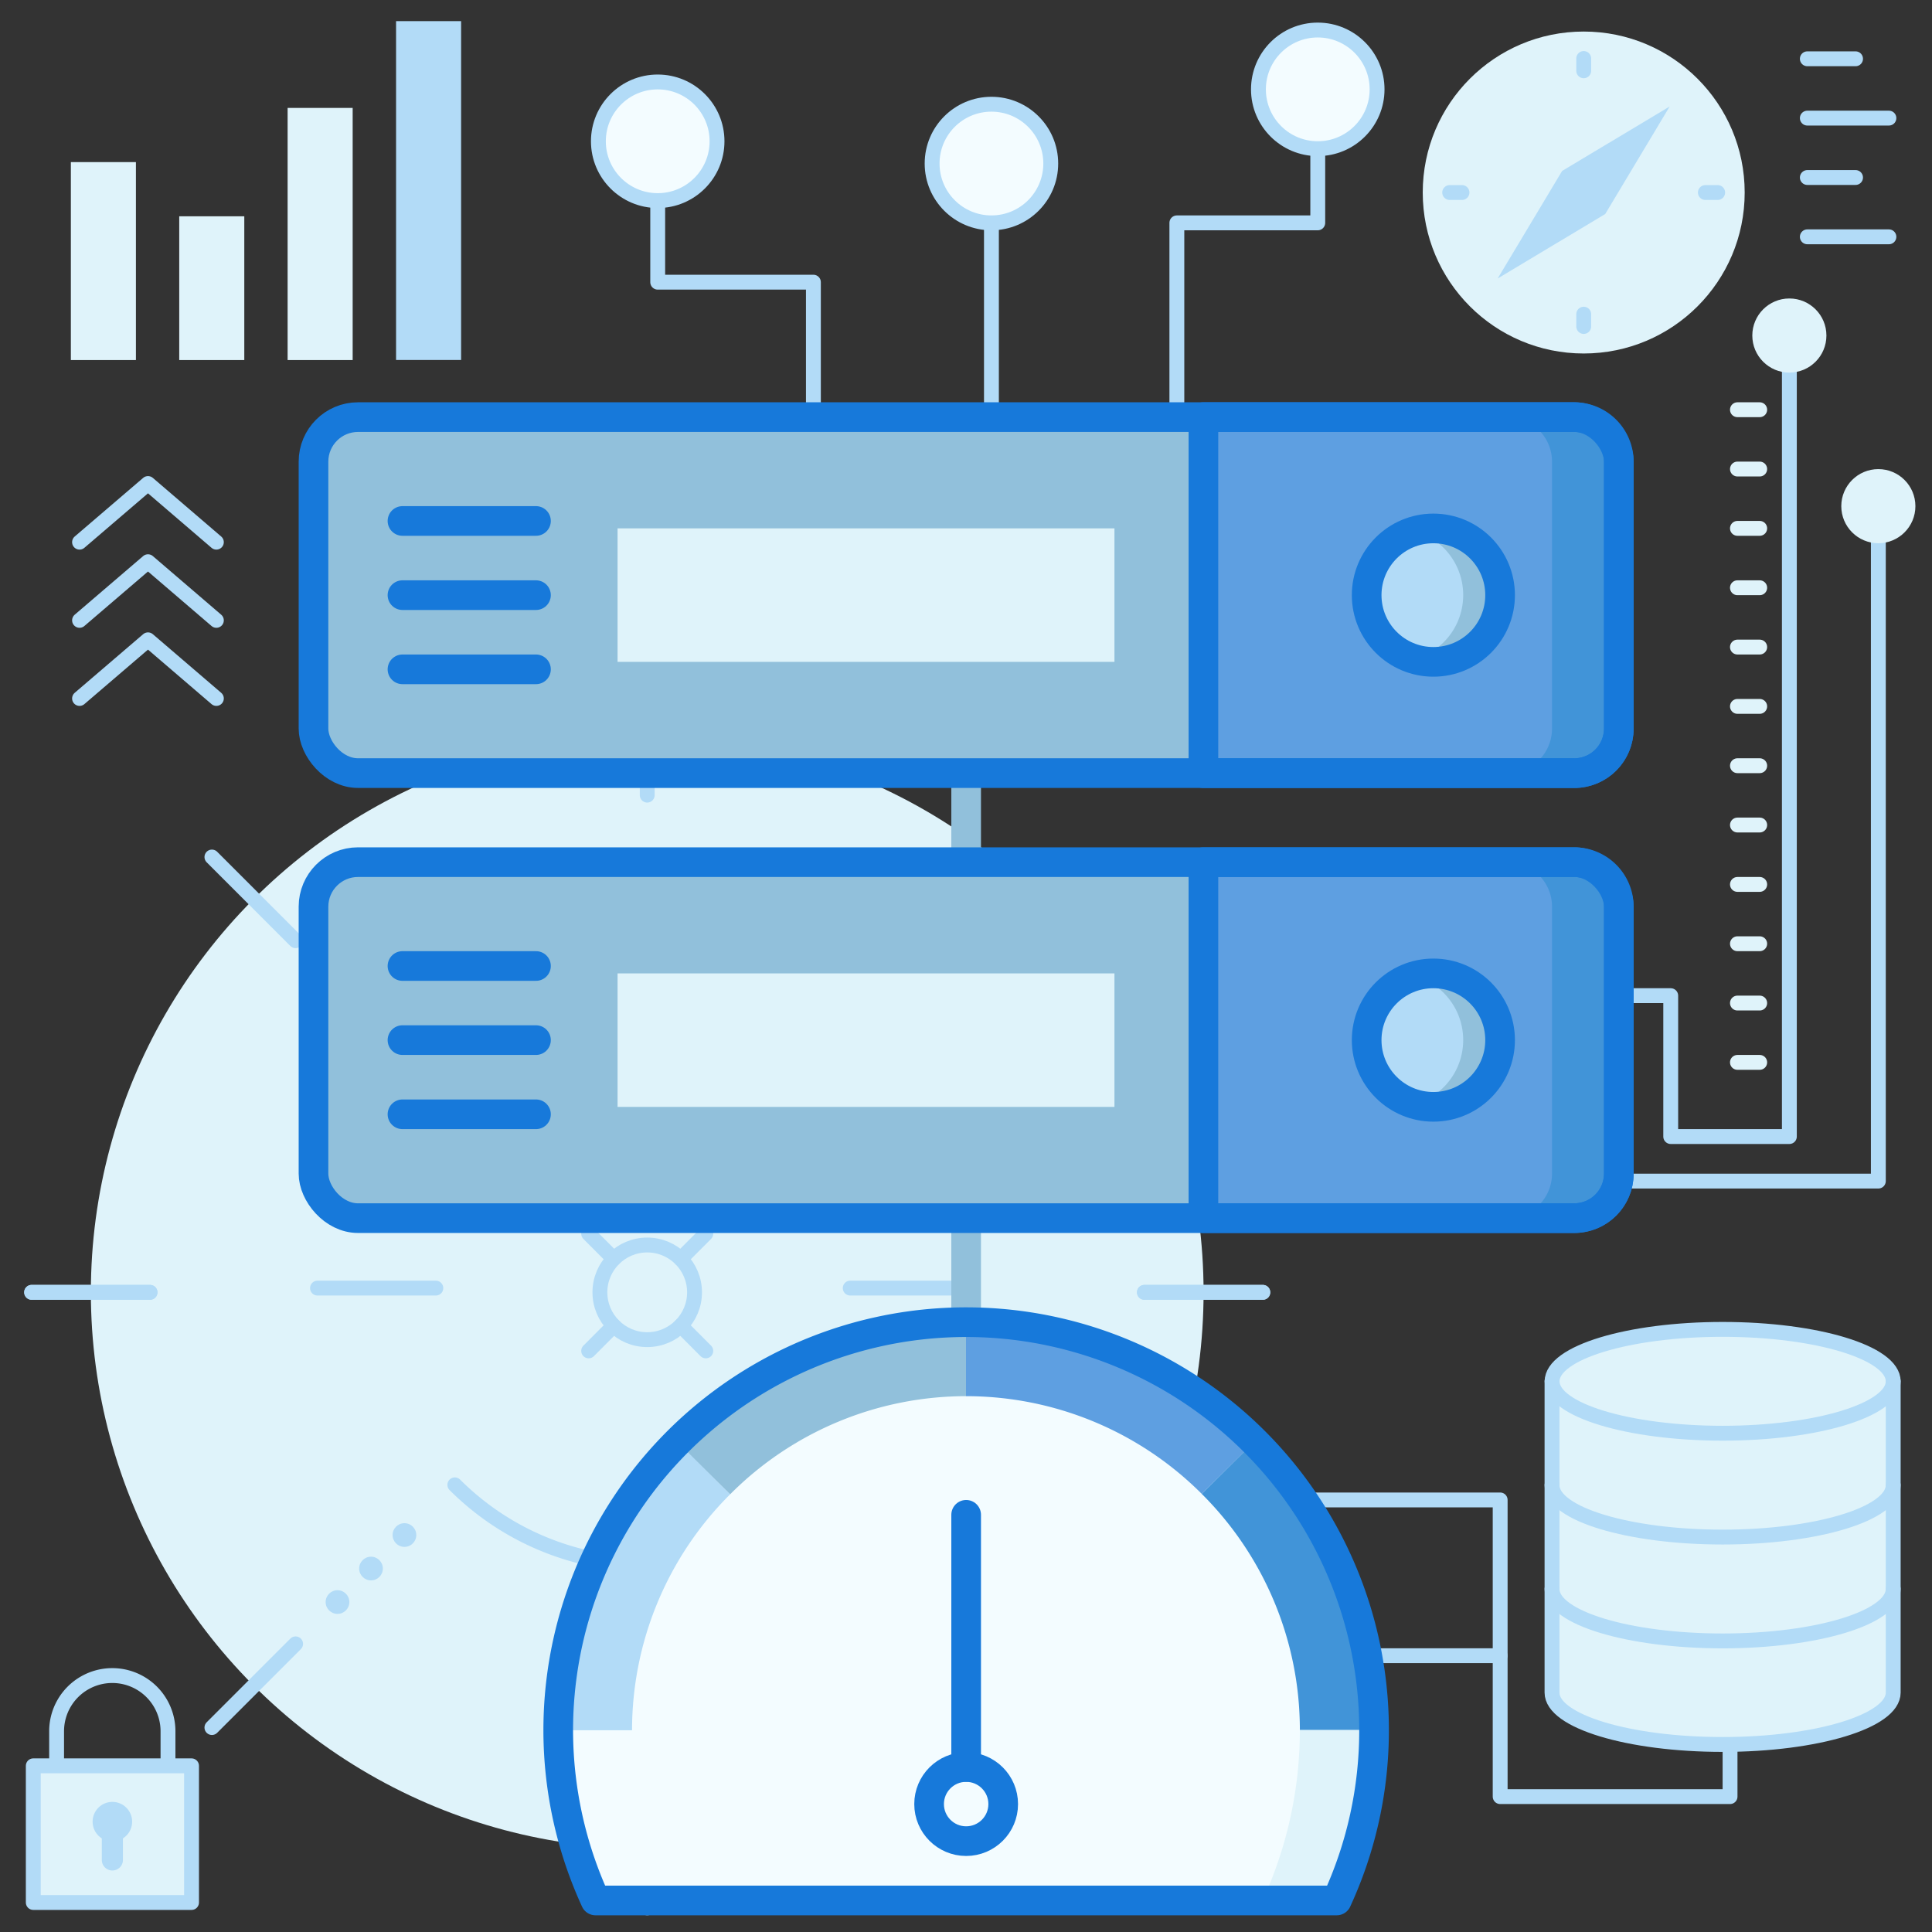 <svg id="Layer_1" data-name="Layer 1" xmlns="http://www.w3.org/2000/svg" viewBox="0 0 256 256"><rect x="0" y="0" width="256" height="256" fill="#333333" stroke="none"/><defs><style>.cls-1,.cls-10,.cls-11,.cls-3{fill:none;}.cls-1,.cls-2{stroke:#b2dbf7;}.cls-1,.cls-10,.cls-11,.cls-2,.cls-3{stroke-linecap:round;stroke-linejoin:round;}.cls-1,.cls-2,.cls-3{stroke-width:1.97px;}.cls-2,.cls-6{fill:#f3fcff;}.cls-3{stroke:#dff3fa;}.cls-4{fill:#dff3fa;}.cls-5{fill:#b2dbf7;}.cls-7{fill:#91c0db;}.cls-8{fill:#5e9fe1;}.cls-9{fill:#4194d8;}.cls-10{stroke:#91c0db;}.cls-10,.cls-11{stroke-width:3.93px;}.cls-11{stroke:#1779da;}</style></defs><title>server, rack, storage, data, database, dashboard, performance, speed</title><polyline class="cls-1" points="87.15 18.72 87.15 37.39 107.78 37.39 107.78 100.29"/><polyline class="cls-1" points="174.61 11.84 174.61 29.53 155.94 29.53 155.94 99.3"/><line class="cls-2" x1="131.37" y1="21.67" x2="131.37" y2="101.27"/><circle class="cls-2" cx="87.15" cy="18.72" r="7.86"/><circle class="cls-2" cx="131.37" cy="21.67" r="7.86"/><circle class="cls-2" cx="174.61" cy="11.84" r="7.86"/><polyline class="cls-1" points="237.1 46.43 237.1 150.6 221.38 150.6 221.38 131.93 190.91 131.93"/><polyline class="cls-1" points="248.89 70.02 248.89 156.5 209.59 156.5 209.59 137.82"/><line class="cls-3" x1="230.22" y1="140.77" x2="233.17" y2="140.77"/><line class="cls-3" x1="230.22" y1="132.91" x2="233.17" y2="132.91"/><line class="cls-3" x1="230.22" y1="125.05" x2="233.17" y2="125.05"/><line class="cls-3" x1="230.22" y1="117.19" x2="233.17" y2="117.19"/><line class="cls-3" x1="230.22" y1="109.32" x2="233.17" y2="109.32"/><line class="cls-3" x1="230.22" y1="101.46" x2="233.17" y2="101.46"/><line class="cls-3" x1="230.22" y1="93.6" x2="233.17" y2="93.6"/><line class="cls-3" x1="230.22" y1="85.74" x2="233.17" y2="85.74"/><line class="cls-3" x1="230.22" y1="77.88" x2="233.17" y2="77.88"/><line class="cls-3" x1="230.22" y1="70.01" x2="233.17" y2="70.01"/><line class="cls-3" x1="230.22" y1="62.15" x2="233.17" y2="62.15"/><line class="cls-3" x1="230.22" y1="54.29" x2="233.17" y2="54.29"/><circle class="cls-4" cx="248.89" cy="67.07" r="4.91"/><circle class="cls-4" cx="237.1" cy="44.46" r="4.91"/><polyline class="cls-1" points="155.53 198.75 198.78 198.75 198.78 238.06 229.24 238.06 229.24 227.25"/><circle class="cls-2" cx="154.55" cy="198.75" r="4.91"/><line class="cls-2" x1="155.53" y1="219.39" x2="198.77" y2="219.39"/><circle class="cls-2" cx="154.55" cy="219.39" r="4.91"/><path class="cls-4" d="M250.86,183v41.28c0,3.79-10.12,6.87-22.6,6.87s-22.61-3.08-22.61-6.87V183Z"/><ellipse class="cls-4" cx="228.26" cy="183.03" rx="22.6" ry="6.88"/><ellipse class="cls-1" cx="228.26" cy="183.03" rx="22.6" ry="6.88"/><path class="cls-1" d="M250.86,196.79c0,3.8-10.12,6.88-22.6,6.88s-22.61-3.08-22.61-6.88"/><path class="cls-1" d="M250.86,210.55c0,3.8-10.12,6.88-22.6,6.88s-22.61-3.08-22.61-6.88"/><path class="cls-1" d="M250.86,183v41.28c0,3.79-10.12,6.87-22.6,6.87s-22.61-3.08-22.61-6.87V183"/><circle class="cls-4" cx="85.76" cy="171.24" r="73.72"/><path class="cls-1" d="M111.27,196.75a36.07,36.07,0,0,1-51,0"/><path class="cls-1" d="M60.25,145.73a36.07,36.07,0,0,1,51,0"/><circle class="cls-1" cx="85.76" cy="171.24" r="6.27"/><line class="cls-1" x1="143.44" y1="113.56" x2="132.34" y2="124.65"/><line class="cls-1" x1="39.17" y1="217.82" x2="28.08" y2="228.91"/><line class="cls-1" x1="143.44" y1="228.91" x2="132.34" y2="217.82"/><line class="cls-1" x1="85.2" y1="213.82" x2="85.2" y2="198.13"/><line class="cls-1" x1="85.2" y1="143.23" x2="85.2" y2="127.55"/><line class="cls-1" x1="42.07" y1="170.68" x2="57.75" y2="170.68"/><line class="cls-1" x1="112.66" y1="170.68" x2="128.34" y2="170.68"/><line class="cls-1" x1="39.17" y1="124.65" x2="28.08" y2="113.56"/><line class="cls-1" x1="4.19" y1="171.24" x2="19.88" y2="171.24"/><line class="cls-1" x1="151.64" y1="171.24" x2="167.33" y2="171.24"/><line class="cls-1" x1="4.19" y1="171.24" x2="19.88" y2="171.24"/><line class="cls-1" x1="151.64" y1="171.24" x2="167.33" y2="171.24"/><line class="cls-1" x1="85.76" y1="89.67" x2="85.76" y2="105.36"/><line class="cls-1" x1="85.76" y1="237.12" x2="85.76" y2="252.8"/><circle class="cls-5" cx="44.72" cy="212.28" r="1.57"/><circle class="cls-5" cx="49.16" cy="207.84" r="1.57"/><circle class="cls-5" cx="53.59" cy="203.4" r="1.57"/><circle class="cls-5" cx="116.82" cy="140.18" r="1.57"/><circle class="cls-5" cx="121.25" cy="135.74" r="1.57"/><circle class="cls-5" cx="125.69" cy="131.31" r="1.57"/><circle class="cls-5" cx="44.72" cy="131.31" r="1.57"/><circle class="cls-5" cx="49.16" cy="135.74" r="1.57"/><circle class="cls-5" cx="53.59" cy="140.18" r="1.57"/><circle class="cls-5" cx="116.82" cy="203.4" r="1.57"/><circle class="cls-5" cx="121.25" cy="207.84" r="1.57"/><circle class="cls-5" cx="125.69" cy="212.28" r="1.57"/><line class="cls-1" x1="93.52" y1="179" x2="90.2" y2="175.67"/><line class="cls-1" x1="81.32" y1="166.8" x2="78" y2="163.47"/><line class="cls-1" x1="78" y1="179" x2="81.32" y2="175.67"/><line class="cls-1" x1="90.2" y1="166.8" x2="93.52" y2="163.47"/><path class="cls-6" d="M182.07,229.22a53.7,53.7,0,0,1-4.95,22.6H78.91a54.05,54.05,0,1,1,103.16-22.6Z"/><path class="cls-4" d="M182.07,229.22a53.7,53.7,0,0,1-4.95,22.6H167.3a54.08,54.08,0,0,0-44.2-76.43c1.62-.14,3.26-.22,4.92-.22A54,54,0,0,1,182.07,229.22Z"/><rect class="cls-7" x="41.54" y="55.27" width="172.96" height="47.17" rx="5.9"/><path class="cls-8" d="M214.5,61.17V96.55a5.91,5.91,0,0,1-5.9,5.9H159.46V55.27H208.6A5.91,5.91,0,0,1,214.5,61.17Z"/><circle class="cls-5" cx="189.93" cy="78.86" r="8.84"/><path class="cls-7" d="M198.77,78.86a8.84,8.84,0,0,1-8.84,8.84,8.36,8.36,0,0,1-2.46-.35,8.84,8.84,0,0,0,0-17,8.37,8.37,0,0,1,2.46-.36A8.85,8.85,0,0,1,198.77,78.86Z"/><path class="cls-9" d="M214.5,61.17V96.55a5.91,5.91,0,0,1-5.9,5.9h-8.84a5.9,5.9,0,0,0,5.89-5.9V61.17a5.9,5.9,0,0,0-5.89-5.9h8.84A5.91,5.91,0,0,1,214.5,61.17Z"/><rect class="cls-7" x="41.54" y="114.24" width="172.96" height="47.17" rx="5.9"/><path class="cls-8" d="M214.5,120.13v35.38a5.9,5.9,0,0,1-5.9,5.9H159.46V114.24H208.6A5.9,5.9,0,0,1,214.5,120.13Z"/><circle class="cls-5" cx="189.93" cy="137.82" r="8.84"/><path class="cls-7" d="M198.77,137.82a8.84,8.84,0,0,1-8.84,8.85,8.37,8.37,0,0,1-2.46-.36,8.84,8.84,0,0,0,0-17,8.71,8.71,0,0,1,2.46-.35A8.84,8.84,0,0,1,198.77,137.82Z"/><path class="cls-9" d="M214.5,120.13v35.38a5.9,5.9,0,0,1-5.9,5.9h-8.84a5.9,5.9,0,0,0,5.89-5.9V120.13a5.89,5.89,0,0,0-5.89-5.89h8.84A5.9,5.9,0,0,1,214.5,120.13Z"/><line class="cls-10" x1="128.02" y1="114.24" x2="128.02" y2="103.43"/><line class="cls-10" x1="128.02" y1="175.17" x2="128.02" y2="161.41"/><rect class="cls-11" x="41.54" y="114.24" width="172.96" height="47.17" rx="5.9"/><rect class="cls-11" x="41.54" y="55.27" width="172.96" height="47.17" rx="5.9"/><circle class="cls-11" cx="189.93" cy="78.86" r="8.84"/><circle class="cls-11" cx="189.93" cy="137.82" r="8.84"/><path class="cls-11" d="M214.5,61.17V96.55a5.91,5.91,0,0,1-5.9,5.9H159.46V55.27H208.6A5.91,5.91,0,0,1,214.5,61.17Z"/><path class="cls-11" d="M214.5,120.13v35.38a5.9,5.9,0,0,1-5.9,5.9H159.46V114.24H208.6A5.9,5.9,0,0,1,214.5,120.13Z"/><rect class="cls-4" x="81.83" y="70.01" width="65.84" height="17.69"/><rect class="cls-4" x="81.83" y="128.98" width="65.84" height="17.69"/><line class="cls-11" x1="71.02" y1="88.69" x2="53.33" y2="88.69"/><line class="cls-11" x1="71.02" y1="78.86" x2="53.33" y2="78.86"/><line class="cls-11" x1="71.02" y1="69.03" x2="53.33" y2="69.03"/><line class="cls-11" x1="71.02" y1="147.65" x2="53.33" y2="147.65"/><line class="cls-11" x1="71.02" y1="137.82" x2="53.33" y2="137.82"/><line class="cls-11" x1="71.02" y1="128" x2="53.33" y2="128"/><path class="cls-5" d="M96.75,198a44.1,44.1,0,0,0-13,31.27H74A53.88,53.88,0,0,1,89.8,191Z"/><path class="cls-7" d="M128,175.17V185A44.09,44.09,0,0,0,96.75,198l-7-6.95A53.88,53.88,0,0,1,128,175.17Z"/><path class="cls-8" d="M166.24,191l-7,6.95A44.11,44.11,0,0,0,128,185v-9.83A53.88,53.88,0,0,1,166.24,191Z"/><path class="cls-9" d="M182.07,229.22h-9.83a44.09,44.09,0,0,0-13-31.27l7-6.95A53.92,53.92,0,0,1,182.07,229.22Z"/><circle class="cls-11" cx="128.02" cy="239.05" r="4.91"/><line class="cls-11" x1="128.02" y1="200.72" x2="128.02" y2="234.13"/><path class="cls-11" d="M182.07,229.22a53.7,53.7,0,0,1-4.95,22.6H78.91a54.05,54.05,0,1,1,103.16-22.6Z"/><line class="cls-1" x1="239.48" y1="7.79" x2="245.87" y2="7.79"/><line class="cls-1" x1="239.48" y1="15.65" x2="250.29" y2="15.65"/><line class="cls-1" x1="239.48" y1="23.52" x2="245.87" y2="23.52"/><line class="cls-1" x1="239.48" y1="31.38" x2="250.29" y2="31.38"/><polyline class="cls-1" points="10.54 92.55 19.61 84.78 28.67 92.55"/><polyline class="cls-1" points="10.54 82.2 19.61 74.43 28.67 82.2"/><polyline class="cls-1" points="10.54 71.84 19.61 64.07 28.67 71.84"/><rect class="cls-4" x="9.39" y="21.48" width="8.62" height="26.23"/><rect class="cls-4" x="23.75" y="28.66" width="8.62" height="19.05"/><rect class="cls-4" x="38.11" y="14.3" width="8.62" height="33.41"/><rect class="cls-5" x="52.48" y="2.8" width="8.62" height="44.9"/><path class="cls-1" d="M8.5,234.85a1,1,0,0,1-1-1v-4.45a7.38,7.38,0,0,1,14.76,0v4.45a1,1,0,0,1-1,1"/><rect class="cls-4" x="4.41" y="233.98" width="20.97" height="18.11"/><rect class="cls-1" x="4.41" y="233.98" width="20.97" height="18.11"/><circle class="cls-5" cx="14.89" cy="241.38" r="2.62"/><path class="cls-5" d="M13.49,241.56h2.8a0,0,0,0,1,0,0v4.89a1.4,1.4,0,0,1-1.4,1.4h0a1.4,1.4,0,0,1-1.4-1.4v-4.89A0,0,0,0,1,13.49,241.56Z"/><circle class="cls-4" cx="209.85" cy="25.51" r="21.33"/><line class="cls-1" x1="209.85" y1="7.75" x2="209.85" y2="9.38"/><line class="cls-1" x1="209.85" y1="41.63" x2="209.85" y2="43.26"/><line class="cls-1" x1="227.6" y1="25.51" x2="225.97" y2="25.51"/><line class="cls-1" x1="193.72" y1="25.51" x2="192.09" y2="25.51"/><line class="cls-5" x1="206.99" y1="22.65" x2="212.7" y2="28.36"/><polygon class="cls-5" points="198.45 36.9 206.99 22.65 221.24 14.11 212.7 28.36 198.45 36.9"/></svg>